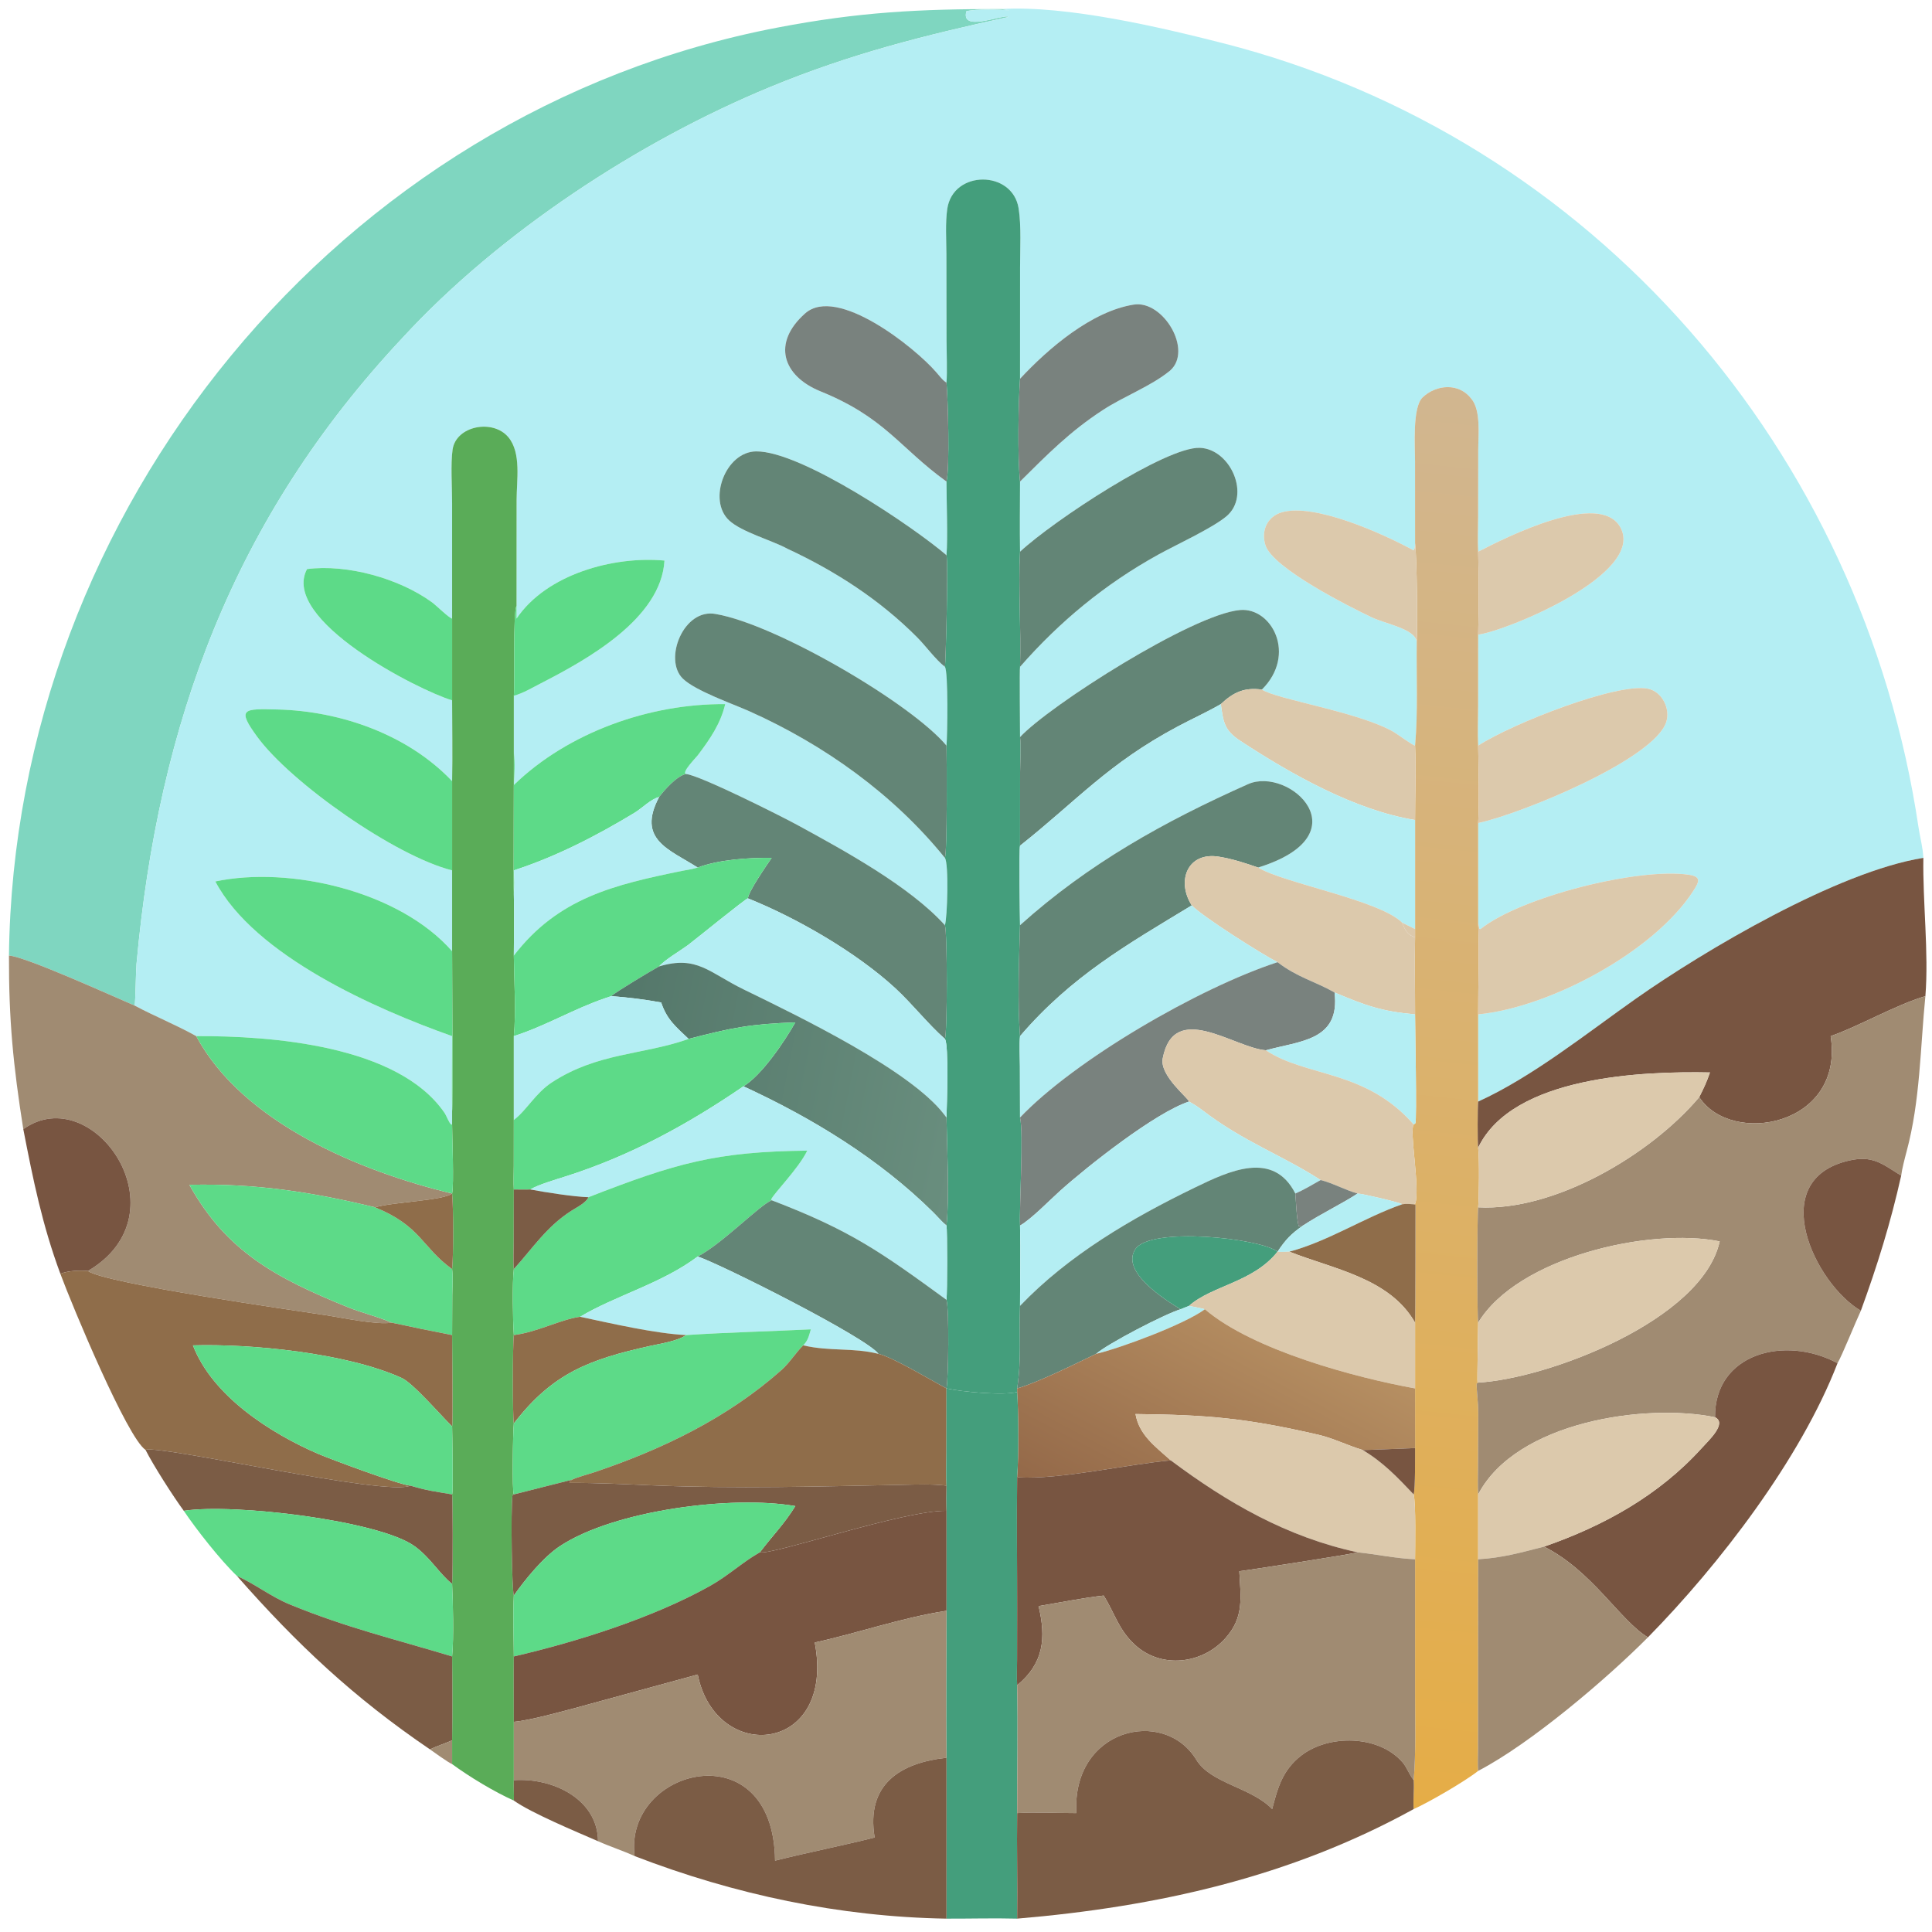 <?xml version="1.0" encoding="utf-8" ?><svg xmlns="http://www.w3.org/2000/svg" xmlns:xlink="http://www.w3.org/1999/xlink" width="1024" height="1024" viewBox="0 0 1024 1024"><path fill="#7FD6C0" transform="scale(2 2)" d="M2.371 253.242C3.786 135.043 90.012 29.522 205.98 7.318C227.618 3.175 243.593 2.376 265.398 2.397L267.51 2.734C264.872 2.514 258.65 2.332 256.111 2.972C254.539 8.51 264.807 4.072 267.11 4.367L267.205 4.509C244.877 9.401 225.516 14.217 204.012 23.098C169.377 37.401 132.356 61.617 106.697 89.501C61.805 137.348 41.98 191.731 36.173 255.487C36.02 257.17 35.895 265.58 35.687 266.492C30.022 264.076 6.566 253.413 2.371 253.242Z"/><path fill="#B4EEF3" transform="scale(2 2)" d="M265.398 2.397C282.637 1.364 307.758 7.272 324.132 11.453C422.474 36.562 493.665 119.779 508.422 219.226C508.827 221.955 509.591 224.573 509.712 227.347C487.113 230.923 451.741 251.834 433.476 264.693C420.5 273.828 406.085 285.409 391.73 291.929L391.73 268.824C410.637 266.989 438.266 252.311 448.728 236.123C450.311 233.673 450.963 232.313 447.519 231.813C434.062 229.861 402.967 237.704 392.341 246.224L392.041 246.127L391.73 244.522L391.73 218.116C403.14 215.672 438.495 201.192 441.591 191.28C442.689 187.764 440.45 183.332 436.802 182.528C428.841 180.775 400.921 191.64 391.73 197.601C391.56 194.21 391.711 190.602 391.717 187.178L391.73 168.19C399.177 167.228 436.005 152.147 429.468 139.852C424.119 129.793 399.281 142.318 391.73 146.209C391.565 143.388 391.712 139.774 391.719 136.876L391.747 119.247C391.75 115.318 392.496 108.725 389.921 105.679C386.659 101.387 380.659 101.867 377.016 105.305C374.256 107.911 374.996 118.406 375.001 122.252L375.011 143.944C374.933 144.844 375.061 145.23 374.611 145.842C366.131 141.247 348.322 133.292 339.716 135.758C335.794 136.881 334.131 140.717 335.365 144.52C337.334 150.585 357.5 160.748 363.554 163.617C367.17 165.33 374.975 166.661 375.455 170.037C375.329 179.049 375.814 188.699 375.011 197.601C374.199 197.431 370.401 194.575 369.233 193.911C360.015 188.666 338.547 185.394 334.41 182.75C343.743 173.474 337.033 160.932 328.629 161.664C316.031 162.761 277.954 187.075 270.319 195.338C270.331 193.454 270.153 177.126 270.319 176.714C280.848 164.668 292.898 154.755 306.892 147.01C311.549 144.433 321.261 139.982 325.014 136.826C331.58 131.304 326.079 118.956 317.945 118.68C308.991 118.377 279.29 137.886 270.319 146.209C270.224 140.079 270.303 133.764 270.319 127.619C277.612 120.376 283.567 114.327 292.264 108.661C298.003 104.922 304.941 102.415 310.065 98.229C316.217 92.883 308.276 79.499 300.472 80.722C289.315 82.471 277.786 92.344 270.319 100.379L270.329 70.848C270.328 65.985 270.679 59.91 269.947 55.232C268.35 45.032 252.55 44.973 251.035 55.367C250.501 59.031 250.79 63.592 250.806 67.322L250.842 90.234C250.846 93.316 251.059 98.549 250.829 101.378C250.008 101.038 248.754 99.369 248.056 98.585C242.555 92.209 221.843 75.544 213.37 83.056C204.472 90.943 207.44 99.644 217.44 103.709C234.624 110.693 238.286 118.571 250.829 127.619C250.829 132.881 251.218 142.453 250.829 147.133C242.212 139.741 212.408 119.501 200.372 119.625C192.244 119.708 187.463 132.583 193.234 137.92C196.6 141.033 204.578 143.175 208.693 145.431C221.398 151.34 233.167 158.955 243.075 168.917C245.4 171.254 247.889 174.748 250.408 176.714C251.321 177.946 251.086 194.967 250.829 197.601C241.511 186.427 205.708 165.476 189.742 162.732C181.166 161.034 175.756 174.758 180.945 179.828C184.282 183.09 194.159 186.502 198.735 188.555C218.43 197.388 236.762 210.467 250.408 227.347C251.482 228.901 251.058 243.339 250.408 245.191C241.134 234.903 223.682 225.382 211.414 218.686C206.689 216.107 185.436 205.468 181.817 205.123C180.495 204.774 184.462 200.771 184.938 200.138C188.165 195.846 190.939 191.844 192.19 186.598C172.246 186.433 150.6 194.03 136.168 208.041C136.341 204.813 136.522 202.53 136.168 199.309L136.168 184.377C138.529 183.772 141.126 182.219 143.332 181.086C155.489 174.845 175.216 163.973 176.093 148.555C162.543 147.306 144.82 152.172 136.889 163.933L136.889 160.557L136.905 132.528C136.907 127.293 138.208 120.011 134.703 115.842C130.613 110.977 120.874 112.832 119.946 119.119C119.396 122.846 119.809 129.128 119.812 133.413L119.814 163.933C118.967 163.771 115.654 160.47 114.471 159.608C105.807 153.299 91.963 149.43 81.365 150.815C74.201 164.262 110.992 182.978 119.814 185.597C119.817 192.59 119.961 200.065 119.814 207.015C108.145 194.712 90.344 188.445 73.629 188.023C64.487 187.792 62.658 187.722 68.177 195.269C77.106 207.477 104.791 226.896 119.814 230.656L119.814 252.086C105.817 236.114 76.719 229.44 57.068 233.596C67.448 253.273 99.596 267.433 119.814 274.583C119.81 281.077 119.683 287.98 119.814 294.439L119.814 298.012L119.603 298.028C118.955 297.566 118.354 295.727 117.812 294.935C105.51 276.964 71.775 274.489 52.01 274.583C46.695 271.609 41.016 269.33 35.687 266.492C35.895 265.58 36.02 257.17 36.173 255.487C41.98 191.731 61.805 137.348 106.697 89.501C132.356 61.617 169.377 37.401 204.012 23.098C225.516 14.217 244.877 9.401 267.205 4.509L267.11 4.367C264.807 4.072 254.539 8.51 256.111 2.972C258.65 2.332 264.872 2.514 267.51 2.734L265.398 2.397Z"/><path fill="#449E7C" transform="scale(2 2)" d="M250.829 101.378C251.059 98.549 250.846 93.316 250.842 90.234L250.806 67.322C250.79 63.592 250.501 59.031 251.035 55.367C252.55 44.973 268.35 45.032 269.947 55.232C270.679 59.91 270.328 65.985 270.329 70.848L270.319 100.379C269.875 106.852 269.633 120.883 270.319 127.619C270.303 133.764 270.224 140.079 270.319 146.209C269.815 155.669 270.641 166.99 270.319 176.714C270.153 177.126 270.331 193.454 270.319 195.338C270.636 197.616 270.351 202.059 270.334 204.621L270.319 224.116C270.059 224.951 270.282 243.19 270.319 245.191C270.066 254.267 269.63 265.854 270.319 274.583C270.118 276.302 270.269 280.613 270.287 282.538L270.319 296.153C271.304 300.19 270.104 319.312 270.319 324.788C270.492 331.716 270.315 339.091 270.319 346.071C270.059 354.065 270.755 359.984 269.555 367.945L269.555 368.898C265.875 369.883 254.872 368.848 250.829 367.945L250.829 367.945C251.342 365.326 251.581 347.237 250.829 344.47C251.05 342.47 251.056 325.871 250.829 324.788C251.656 316.812 250.963 304.441 250.829 296.153C250.919 293.141 251.5 276.779 250.408 275.322C251.081 273.773 251.074 246.99 250.408 245.191C251.058 243.339 251.482 228.901 250.408 227.347C251.051 225.786 250.916 201.167 250.829 197.601C251.086 194.967 251.321 177.946 250.408 176.714C250.619 176.174 251.328 149.28 250.829 147.133C251.218 142.453 250.829 132.881 250.829 127.619C251.725 123.904 251.227 105.717 250.829 101.378Z"/><path fill="#79827E" transform="scale(2 2)" d="M270.319 100.379C277.786 92.344 289.315 82.471 300.472 80.722C308.276 79.499 316.217 92.883 310.065 98.229C304.941 102.415 298.003 104.922 292.264 108.661C283.567 114.327 277.612 120.376 270.319 127.619C269.633 120.883 269.875 106.852 270.319 100.379Z"/><path fill="#79827E" transform="scale(2 2)" d="M250.829 127.619C238.286 118.571 234.624 110.693 217.44 103.709C207.44 99.644 204.472 90.943 213.37 83.056C221.843 75.544 242.555 92.209 248.056 98.585C248.754 99.369 250.008 101.038 250.829 101.378C251.227 105.717 251.725 123.904 250.829 127.619Z"/><defs><linearGradient id="gradient_0" gradientUnits="userSpaceOnUse" x1="363.675" y1="477.063" x2="402.708" y2="104.685"><stop offset="0" stop-color="#E5AD47"/><stop offset="1" stop-color="#D1B690"/></linearGradient></defs><path fill="url(#gradient_0)" transform="scale(2 2)" d="M375.011 143.944L375.001 122.252C374.996 118.406 374.256 107.911 377.016 105.305C380.659 101.867 386.659 101.387 389.921 105.679C392.496 108.725 391.75 115.318 391.747 119.247L391.719 136.876C391.712 139.774 391.565 143.388 391.73 146.209C391.921 153.416 391.925 160.979 391.73 168.19L391.717 187.178C391.711 190.602 391.56 194.21 391.73 197.601C391.83 202.978 392.041 212.921 391.73 218.116L391.73 244.522C392.046 251.898 391.714 261.239 391.73 268.824L391.73 291.929C391.564 293.113 391.53 302.902 391.73 304.146C392.063 306.909 391.965 317.149 391.73 319.952C391.445 322.171 391.429 349.086 391.73 350.522C391.73 352.232 391.438 366.038 391.55 366.284L391.73 366.4L391.332 366.669C391.295 368.639 391.758 371.735 391.749 374.376L391.681 388.603C391.674 390.689 391.567 394.012 391.73 396.036L391.73 413.219L391.687 463.482C391.675 464.754 391.559 468.19 391.73 469.304C388.32 472.03 378.614 477.661 374.64 479.427C374.451 476.952 374.82 474.353 374.64 471.765C375.26 464.768 375.011 456.255 375.012 449.072L375.011 413.219C375.028 409.973 375.253 398.644 374.64 396.036C375.086 394.401 375.006 386.035 375.011 383.751L375.011 367.945L375.011 350.522C375.133 349.546 375.118 319.232 375.131 319.28L374.64 319.146L375.074 318.938C376.362 314.842 373.425 299.427 374.64 298.012L375.085 297.683C375.524 296.909 375.011 272.022 375.011 268.824C375.03 262.089 374.85 255.124 375.011 248.427L375.011 246.207L375.011 217.313C375.009 211.317 375.281 203.46 375.011 197.601C375.814 188.699 375.329 179.049 375.455 170.037C375.686 165.809 375.494 147.838 375.011 143.944Z"/><path fill="#5AAC58" transform="scale(2 2)" d="M136.889 160.557C135.892 162.147 136.487 180.945 136.168 184.377L136.168 199.309C136.227 199.093 136.048 236.261 136.168 236.89C136.32 242.113 136.174 247.952 136.168 253.242C136.242 259.751 136.784 268.231 136.168 274.583L136.168 296.806L136.158 308.923C136.152 310.527 136.043 313.718 136.168 315.222L136.14 329.126C136.132 330.906 135.972 334.717 136.168 336.321C135.721 339.957 135.901 349.809 136.168 353.808C135.84 356.184 135.83 375.571 136.168 377.241C135.934 379.311 135.661 395.239 136.168 396.036L135.811 396.248C135.321 400.559 135.658 421.332 136.168 422.845C135.912 427.546 136.146 434.126 136.168 438.975C136.107 444.756 136.168 450.523 136.168 456.302L136.168 471.765C136.086 473.6 136.255 475.612 136.168 477.167C130.978 474.853 124.38 470.856 119.814 467.507L119.814 461.204C119.931 454.009 119.901 446.171 119.814 438.975C120.289 434.105 120.049 424.657 119.814 419.768C120.066 415.912 119.965 396.222 119.814 396.036C120.141 395.764 119.855 379.195 119.814 378.015C120.075 377.264 119.813 356.533 119.814 353.808L119.859 343.24C119.878 341.335 120.051 338.101 119.814 336.321C120.195 332.865 120.169 319.955 119.814 316.3L119.814 316.3C120.342 313.843 119.825 301.381 119.814 298.012L119.814 294.439C120.003 294.016 119.845 255.288 119.814 252.086L119.814 230.656L119.814 207.015C119.961 200.065 119.817 192.59 119.814 185.597L119.814 163.933L119.812 133.413C119.809 129.128 119.396 122.846 119.946 119.119C120.874 112.832 130.613 110.977 134.703 115.842C138.208 120.011 136.907 127.293 136.905 132.528L136.889 160.557Z"/><path fill="#638576" transform="scale(2 2)" d="M270.319 146.209C279.29 137.886 308.991 118.377 317.945 118.68C326.079 118.956 331.58 131.304 325.014 136.826C321.261 139.982 311.549 144.433 306.892 147.01C292.898 154.755 280.848 164.668 270.319 176.714C270.641 166.99 269.815 155.669 270.319 146.209Z"/><path fill="#638576" transform="scale(2 2)" d="M250.408 176.714C247.889 174.748 245.4 171.254 243.075 168.917C233.167 158.955 221.398 151.34 208.693 145.431C204.578 143.175 196.6 141.033 193.234 137.92C187.463 132.583 192.244 119.708 200.372 119.625C212.408 119.501 242.212 139.741 250.829 147.133C251.328 149.28 250.619 176.174 250.408 176.714Z"/><path fill="#DCC9AC" transform="scale(2 2)" d="M375.455 170.037C374.975 166.661 367.17 165.33 363.554 163.617C357.5 160.748 337.334 150.585 335.365 144.52C334.131 140.717 335.794 136.881 339.716 135.758C348.322 133.292 366.131 141.247 374.611 145.842C375.061 145.23 374.933 144.844 375.011 143.944C375.494 147.838 375.686 165.809 375.455 170.037Z"/><path fill="#DCC9AC" transform="scale(2 2)" d="M391.73 146.209C399.281 142.318 424.119 129.793 429.468 139.852C436.005 152.147 399.177 167.228 391.73 168.19C391.925 160.979 391.921 153.416 391.73 146.209Z"/><path fill="#5DDA88" transform="scale(2 2)" d="M136.168 184.377C136.487 180.945 135.892 162.147 136.889 160.557L136.889 163.933C144.82 152.172 162.543 147.306 176.093 148.555C175.216 163.973 155.489 174.845 143.332 181.086C141.126 182.219 138.529 183.772 136.168 184.377Z"/><path fill="#5DDA88" transform="scale(2 2)" d="M81.365 150.815C91.963 149.43 105.807 153.299 114.471 159.608C115.654 160.47 118.967 163.771 119.814 163.933L119.814 185.597C110.992 182.978 74.201 164.262 81.365 150.815Z"/><path fill="#638576" transform="scale(2 2)" d="M334.41 182.75C329.816 182.104 326.871 183.444 323.529 186.598C319.856 188.722 315.865 190.522 312.118 192.52C293.621 202.379 285.496 212.09 270.319 224.116L270.334 204.621C270.351 202.059 270.636 197.616 270.319 195.338C277.954 187.075 316.031 162.761 328.629 161.664C337.033 160.932 343.743 173.474 334.41 182.75Z"/><path fill="#638576" transform="scale(2 2)" d="M250.408 227.347C236.762 210.467 218.43 197.388 198.735 188.555C194.159 186.502 184.282 183.09 180.945 179.828C175.756 174.758 181.166 161.034 189.742 162.732C205.708 165.476 241.511 186.427 250.829 197.601C250.916 201.167 251.051 225.786 250.408 227.347Z"/><path fill="#DCC9AC" transform="scale(2 2)" d="M391.73 197.601C400.921 191.64 428.841 180.775 436.802 182.528C440.45 183.332 442.689 187.764 441.591 191.28C438.495 201.192 403.14 215.672 391.73 218.116C392.041 212.921 391.83 202.978 391.73 197.601Z"/><path fill="#DCC9AC" transform="scale(2 2)" d="M323.529 186.598C326.871 183.444 329.816 182.104 334.41 182.75C338.547 185.394 360.015 188.666 369.233 193.911C370.401 194.575 374.199 197.431 375.011 197.601C375.281 203.46 375.009 211.317 375.011 217.313C359.087 214.731 342.14 205.159 328.674 196.321C324.396 193.513 324.206 191.338 323.529 186.598Z"/><path fill="#5DDA88" transform="scale(2 2)" d="M136.168 236.89C136.048 236.261 136.227 199.093 136.168 199.309C136.522 202.53 136.341 204.813 136.168 208.041C150.6 194.03 172.246 186.433 192.19 186.598C190.939 191.844 188.165 195.846 184.938 200.138C184.462 200.771 180.495 204.774 181.817 205.123C179.369 205.617 176.166 209.269 174.669 211.227C172.546 211.708 170.172 214.18 168.148 215.406C158.019 221.538 147.464 226.978 136.168 230.656C136.306 232.876 136.383 234.661 136.168 236.89Z"/><path fill="#B4EEF3" transform="scale(2 2)" d="M270.319 224.116C285.496 212.09 293.621 202.379 312.118 192.52C315.865 190.522 319.856 188.722 323.529 186.598C324.206 191.338 324.396 193.513 328.674 196.321C342.14 205.159 359.087 214.731 375.011 217.313L375.011 246.207L371.598 244.522C365.598 238.526 339.933 233.98 333.416 229.907C361.464 221.189 341.635 202.952 330.721 207.818C308.58 217.688 288.466 228.87 270.319 245.191C270.282 243.19 270.059 224.951 270.319 224.116Z"/><path fill="#5DDA88" transform="scale(2 2)" d="M119.814 230.656C104.791 226.896 77.106 207.477 68.177 195.269C62.658 187.722 64.487 187.792 73.629 188.023C90.344 188.445 108.145 194.712 119.814 207.015L119.814 230.656Z"/><path fill="#638576" transform="scale(2 2)" d="M174.669 211.227C176.166 209.269 179.369 205.617 181.817 205.123C185.436 205.468 206.689 216.107 211.414 218.686C223.682 225.382 241.134 234.903 250.408 245.191C251.074 246.99 251.081 273.773 250.408 275.322C246.062 271.518 241.776 266.055 237.316 261.934C227.023 252.425 211.138 243.25 198.205 238.075C198.331 236.262 203.209 229.252 204.495 227.347C198.44 227.263 190.512 227.8 184.9 229.907C177.322 225.078 168.682 222.498 174.669 211.227Z"/><path fill="#638576" transform="scale(2 2)" d="M333.416 229.907C329.916 228.694 326.734 227.649 323.066 227.038C314.727 225.648 311.678 233.445 315.825 239.938C298.595 250.383 283.968 258.678 270.319 274.583C269.63 265.854 270.066 254.267 270.319 245.191C288.466 228.87 308.58 217.688 330.721 207.818C341.635 202.952 361.464 221.189 333.416 229.907Z"/><path fill="#B4EEF3" transform="scale(2 2)" d="M136.168 230.656C147.464 226.978 158.019 221.538 168.148 215.406C170.172 214.18 172.546 211.708 174.669 211.227C168.682 222.498 177.322 225.078 184.9 229.907C183.55 230.337 182.134 230.507 180.742 230.792C162.701 234.489 147.934 237.949 136.168 253.242C136.174 247.952 136.32 242.113 136.168 236.89C136.383 234.661 136.306 232.876 136.168 230.656Z"/><path fill="#DCC9AC" transform="scale(2 2)" d="M315.825 239.938C311.678 233.445 314.727 225.648 323.066 227.038C326.734 227.649 329.916 228.694 333.416 229.907C339.933 233.98 365.598 238.526 371.598 244.522C372.34 246.476 372.93 247.71 375.011 248.427C374.85 255.124 375.03 262.089 375.011 268.824C366.098 268.035 361.749 266.424 353.674 263.018C348.603 260.116 343.773 259.014 338.563 254.987C334.571 252.985 318.763 242.992 315.825 239.938Z"/><path fill="#5DDA88" transform="scale(2 2)" d="M184.9 229.907C190.512 227.8 198.44 227.263 204.495 227.347C203.209 229.252 198.331 236.262 198.205 238.075C197.621 238.107 183.807 249.368 182.266 250.499C180.309 251.937 176.114 254.39 174.669 256.111C172.911 257.051 163.31 262.811 161.992 263.986L160.359 264.536C152.123 267.334 144.528 271.919 136.168 274.583C136.784 268.231 136.242 259.751 136.168 253.242C147.934 237.949 162.701 234.489 180.742 230.792C182.134 230.507 183.55 230.337 184.9 229.907Z"/><path fill="#785541" transform="scale(2 2)" d="M391.73 291.929C406.085 285.409 420.5 273.828 433.476 264.693C451.741 251.834 487.113 230.923 509.712 227.347C509.514 239.082 511.173 252.442 510.248 263.986C502.31 266.337 492.507 272.041 485.143 274.583C488.889 298.431 458.805 303.833 450.317 290.751C451.577 288.251 452.25 286.848 453.155 284.213C435.546 283.857 400.824 285.104 391.73 304.146C391.53 302.902 391.564 293.113 391.73 291.929Z"/><path fill="#DCC9AC" transform="scale(2 2)" d="M391.73 244.522L392.041 246.127L392.341 246.224C402.967 237.704 434.062 229.861 447.519 231.813C450.963 232.313 450.311 233.673 448.728 236.123C438.266 252.311 410.637 266.989 391.73 268.824C391.714 261.239 392.046 251.898 391.73 244.522Z"/><path fill="#5DDA88" transform="scale(2 2)" d="M57.068 233.596C76.719 229.44 105.817 236.114 119.814 252.086C119.845 255.288 120.003 294.016 119.814 294.439C119.683 287.98 119.81 281.077 119.814 274.583C99.596 267.433 67.448 253.273 57.068 233.596Z"/><path fill="#B4EEF3" transform="scale(2 2)" d="M174.669 256.111C176.114 254.39 180.309 251.937 182.266 250.499C183.807 249.368 197.621 238.107 198.205 238.075C211.138 243.25 227.023 252.425 237.316 261.934C241.776 266.055 246.062 271.518 250.408 275.322C251.5 276.779 250.919 293.141 250.829 296.153L250.214 295.354C241.274 283.642 211.896 269.423 197.119 262.23C187.864 257.724 184.709 253.102 174.669 256.111Z"/><path fill="#B4EEF3" transform="scale(2 2)" d="M270.319 274.583C283.968 258.678 298.595 250.383 315.825 239.938C318.763 242.992 334.571 252.985 338.563 254.987C317.474 261.894 284.767 280.962 270.319 296.153L270.287 282.538C270.269 280.613 270.118 276.302 270.319 274.583Z"/><path fill="#DCC9AC" transform="scale(2 2)" d="M371.598 244.522L375.011 246.207L375.011 248.427C372.93 247.71 372.34 246.476 371.598 244.522Z"/><path fill="#A08B72" transform="scale(2 2)" d="M2.371 253.242C6.566 253.413 30.022 264.076 35.687 266.492C41.016 269.33 46.695 271.609 52.01 274.583C64.335 297.618 95.597 310.473 119.814 316.3L119.814 316.3C117.457 318.168 104.15 318.534 99.396 319.952C82.67 315.889 67.567 313.565 50.189 313.995C60.063 331.781 73.385 338.766 92.052 346.368C95.939 347.951 100.07 348.888 103.818 350.522C99.917 351.186 90.57 349.184 86.323 348.536C79.319 347.467 27.66 340.11 23.304 336.82C49.316 321.518 24.692 286.043 6.173 299.239C3.496 282.315 2.323 270.278 2.371 253.242Z"/><defs><linearGradient id="gradient_1" gradientUnits="userSpaceOnUse" x1="160.498" y1="278.403" x2="255.457" y2="297.218"><stop offset="0" stop-color="#54776A"/><stop offset="1" stop-color="#698E7E"/></linearGradient></defs><path fill="url(#gradient_1)" transform="scale(2 2)" d="M174.669 256.111C184.709 253.102 187.864 257.724 197.119 262.23C211.896 269.423 241.274 283.642 250.214 295.354L250.829 296.153C250.963 304.441 251.656 316.812 250.829 324.788C249.628 323.82 248.447 322.391 247.322 321.279C233.011 307.121 215.217 296.256 197.022 287.89C201.979 284.837 207.941 275.937 210.769 270.946C198.879 271.359 193.845 272.375 182.487 275.322C179.083 272.08 176.713 270.185 175.218 265.659C170.341 264.794 166.938 264.376 161.992 263.986C163.31 262.811 172.911 257.051 174.669 256.111Z"/><path fill="#79827E" transform="scale(2 2)" d="M270.319 296.153C284.767 280.962 317.474 261.894 338.563 254.987C343.773 259.014 348.603 260.116 353.674 263.018C355.227 275.842 344.508 275.814 335.466 278.336C327.038 277.683 311.132 264.999 308.134 280.472C307.24 285.086 315.076 291.101 315.092 291.929C306.124 294.87 288.135 309.12 280.899 315.617C278.035 318.187 273.381 323.019 270.319 324.788C270.104 319.312 271.304 300.19 270.319 296.153Z"/><path fill="#B4EEF3" transform="scale(2 2)" d="M353.674 263.018C361.749 266.424 366.098 268.035 375.011 268.824C375.011 272.022 375.524 296.909 375.085 297.683L374.64 298.012C361.894 283.423 346.328 285.53 335.466 278.336C344.508 275.814 355.227 275.842 353.674 263.018Z"/><path fill="#B4EEF3" transform="scale(2 2)" d="M136.168 274.583C144.528 271.919 152.123 267.334 160.359 264.536L161.992 263.986C166.938 264.376 170.341 264.794 175.218 265.659C176.713 270.185 179.083 272.08 182.487 275.322L182.028 275.486C170.192 279.585 158.32 278.985 146.287 286.822C141.895 289.683 139.621 294.179 136.168 296.806L136.168 274.583Z"/><path fill="#A08B72" transform="scale(2 2)" d="M485.143 274.583C492.507 272.041 502.31 266.337 510.248 263.986C508.87 277.791 508.903 291.638 505.265 305.167C504.813 306.849 504.032 309.868 503.832 311.555L503.44 311.313C498.728 308.38 496.214 306.146 490.039 307.556C467.643 312.67 481.023 340.259 493.146 347.358C491.832 350.142 488.118 359.348 486.963 361.262C473.027 353.762 454.316 358.662 454.507 375.588C436.181 371.808 401.842 376.683 391.73 396.036C391.567 394.012 391.674 390.689 391.681 388.603L391.749 374.376C391.758 371.735 391.295 368.639 391.332 366.669L391.73 366.4C410.325 365.349 451.167 349.824 455.733 328.982C437.2 325.223 402.24 333.163 391.73 350.522C391.429 349.086 391.445 322.171 391.73 319.952C412.048 321.036 437.467 305.979 450.317 290.751C458.805 303.833 488.889 298.431 485.143 274.583Z"/><path fill="#5DDA88" transform="scale(2 2)" d="M182.487 275.322C193.845 272.375 198.879 271.359 210.769 270.946C207.941 275.937 201.979 284.837 197.022 287.89C182.241 298.001 166.999 306.33 149.878 311.767C147.492 312.524 142.548 313.977 140.523 315.222C139.269 315.286 137.464 315.225 136.168 315.222C136.043 313.718 136.152 310.527 136.158 308.923L136.168 296.806C139.621 294.179 141.895 289.683 146.287 286.822C158.32 278.985 170.192 279.585 182.028 275.486L182.487 275.322Z"/><path fill="#DCC9AC" transform="scale(2 2)" d="M315.092 291.929C315.076 291.101 307.24 285.086 308.134 280.472C311.132 264.999 327.038 277.683 335.466 278.336C346.328 285.53 361.894 283.423 374.64 298.012C373.425 299.427 376.362 314.842 375.074 318.938L374.64 319.146C373.49 319.068 372.746 318.964 371.598 319.146C371.215 318.706 360.711 316.263 359.783 316.3C356.65 315.438 352.969 313.431 349.978 312.725C339.848 306.161 329.447 302.54 318.634 294.21C317.612 293.423 316.243 292.53 315.092 291.929Z"/><path fill="#5DDA88" transform="scale(2 2)" d="M52.01 274.583C71.775 274.489 105.51 276.964 117.812 294.935C118.354 295.727 118.955 297.566 119.603 298.028L119.814 298.012C119.825 301.381 120.342 313.843 119.814 316.3C95.597 310.473 64.335 297.618 52.01 274.583Z"/><path fill="#DCC9AC" transform="scale(2 2)" d="M450.317 290.751C437.467 305.979 412.048 321.036 391.73 319.952C391.965 317.149 392.063 306.909 391.73 304.146C400.824 285.104 435.546 283.857 453.155 284.213C452.25 286.848 451.577 288.251 450.317 290.751Z"/><path fill="#B4EEF3" transform="scale(2 2)" d="M140.523 315.222C142.548 313.977 147.492 312.524 149.878 311.767C166.999 306.33 182.241 298.001 197.022 287.89C215.217 296.256 233.011 307.121 247.322 321.279C248.447 322.391 249.628 323.82 250.829 324.788C251.056 325.871 251.05 342.47 250.829 344.47C233.46 331.817 225.462 326.09 204.495 318.08L204.364 317.872C205.072 316.219 211.545 309.809 213.932 304.931C189.736 305.198 179.217 308.207 155.94 317.274C151.966 317.147 144.487 315.973 140.523 315.222Z"/><path fill="#B4EEF3" transform="scale(2 2)" d="M270.319 324.788C273.381 323.019 278.035 318.187 280.899 315.617C288.135 309.12 306.124 294.87 315.092 291.929C316.243 292.53 317.612 293.423 318.634 294.21C329.447 302.54 339.848 306.161 349.978 312.725C347.801 313.964 345.568 315.306 343.278 316.3C337.431 304.764 325.731 310.311 316.58 314.75C299.949 322.816 283.173 332.619 270.319 346.071C270.315 339.091 270.492 331.716 270.319 324.788Z"/><path fill="#785541" transform="scale(2 2)" d="M6.173 299.239C24.692 286.043 49.316 321.518 23.304 336.82C21.156 336.639 18.001 336.729 16.001 337.579C11.181 324.572 8.789 312.698 6.173 299.239Z"/><path fill="#5DDA88" transform="scale(2 2)" d="M155.94 317.274C179.217 308.207 189.736 305.198 213.932 304.931C211.545 309.809 205.072 316.219 204.364 317.872L204.495 318.08C201.125 319.538 191.283 329.719 184.9 332.983C175.492 340.088 162.991 343.393 153.739 348.959C148.522 349.672 142.438 353.024 136.168 353.808C135.901 349.809 135.721 339.957 136.168 336.321C141.213 330.753 144.947 324.929 151.557 320.782C152.891 319.944 155.412 318.656 155.94 317.274Z"/><path fill="#785541" transform="scale(2 2)" d="M493.146 347.358C481.023 340.259 467.643 312.67 490.039 307.556C496.214 306.146 498.728 308.38 503.44 311.313L503.832 311.555C501.046 324.012 497.524 335.365 493.146 347.358Z"/><path fill="#638576" transform="scale(2 2)" d="M270.319 346.071C283.173 332.619 299.949 322.816 316.58 314.75C325.731 310.311 337.431 304.764 343.278 316.3C343.469 318.648 343.605 322.82 344.16 324.935L345.296 324.788C342.131 327.006 340.736 328.46 338.563 331.707L338.563 331.707C333.826 328.078 304.799 325.026 300.867 331.051C296.937 337.071 308.809 344.499 312.872 346.967C308.647 348.226 293.367 356.201 290.481 358.786C285.441 361.204 274.863 366.482 269.555 367.945C270.755 359.984 270.059 354.065 270.319 346.071Z"/><path fill="#79827E" transform="scale(2 2)" d="M343.278 316.3C345.568 315.306 347.801 313.964 349.978 312.725C352.969 313.431 356.65 315.438 359.783 316.3C355.483 319.106 350.165 321.605 345.296 324.788L344.16 324.935C343.605 322.82 343.469 318.648 343.278 316.3Z"/><path fill="#5DDA88" transform="scale(2 2)" d="M50.189 313.995C67.567 313.565 82.67 315.889 99.396 319.952C111.606 324.941 111.76 330.511 119.814 336.321C120.051 338.101 119.878 341.335 119.859 343.24L119.814 353.808C114.536 352.784 109.071 351.663 103.818 350.522C100.07 348.888 95.939 347.951 92.052 346.368C73.385 338.766 60.063 331.781 50.189 313.995Z"/><path fill="#7B5C45" transform="scale(2 2)" d="M136.168 336.321C135.972 334.717 136.132 330.906 136.14 329.126L136.168 315.222C137.464 315.225 139.269 315.286 140.523 315.222C144.487 315.973 151.966 317.147 155.94 317.274C155.412 318.656 152.891 319.944 151.557 320.782C144.947 324.929 141.213 330.753 136.168 336.321Z"/><path fill="#B4EEF3" transform="scale(2 2)" d="M359.783 316.3C360.711 316.263 371.215 318.706 371.598 319.146C361.462 322.689 352.142 328.899 341.703 331.707C340.767 331.737 339.463 331.825 338.563 331.707C340.736 328.46 342.131 327.006 345.296 324.788C350.165 321.605 355.483 319.106 359.783 316.3Z"/><path fill="#8F6D4A" transform="scale(2 2)" d="M119.814 316.3C120.169 319.955 120.195 332.865 119.814 336.321C111.76 330.511 111.606 324.941 99.396 319.952C104.15 318.534 117.457 318.168 119.814 316.3Z"/><path fill="#638576" transform="scale(2 2)" d="M184.9 332.983C191.283 329.719 201.125 319.538 204.495 318.08C225.462 326.09 233.46 331.817 250.829 344.47C251.581 347.237 251.342 365.326 250.829 367.945C246.645 365.737 236.66 359.691 232.798 358.786C229.795 354.565 191.466 335.215 184.9 332.983Z"/><path fill="#8F6D4A" transform="scale(2 2)" d="M371.598 319.146C372.746 318.964 373.49 319.068 374.64 319.146L375.131 319.28C375.118 319.232 375.133 349.546 375.011 350.522C368.284 338.648 353.231 336.296 341.703 331.707C352.142 328.899 361.462 322.689 371.598 319.146Z"/><path fill="#449E7C" transform="scale(2 2)" d="M312.872 346.967C308.809 344.499 296.937 337.071 300.867 331.051C304.799 325.026 333.826 328.078 338.563 331.707C332.091 339.865 321.219 340.643 315.092 346.071L312.872 346.967Z"/><path fill="#DCC9AC" transform="scale(2 2)" d="M391.73 350.522C402.24 333.163 437.2 325.223 455.733 328.982C451.167 349.824 410.325 365.349 391.73 366.4L391.55 366.284C391.438 366.038 391.73 352.232 391.73 350.522Z"/><path fill="#DCC9AC" transform="scale(2 2)" d="M338.563 331.707C339.463 331.825 340.767 331.737 341.703 331.707C353.231 336.296 368.284 338.648 375.011 350.522L375.011 367.945C359.226 365.099 332.004 357.812 319.306 346.967C317.958 346.608 316.468 346.346 315.092 346.071C321.219 340.643 332.091 339.865 338.563 331.707L338.563 331.707Z"/><path fill="#B4EEF3" transform="scale(2 2)" d="M153.739 348.959C162.991 343.393 175.492 340.088 184.9 332.983C191.466 335.215 229.795 354.565 232.798 358.786C225.968 357.074 220.083 358.203 212.859 356.536C214.141 355.255 214.38 353.997 214.88 352.29C203.647 352.848 193.27 353.061 181.817 353.808C173.552 353.403 161.866 350.691 153.739 348.959Z"/><path fill="#8F6D4A" transform="scale(2 2)" d="M16.001 337.579C18.001 336.729 21.156 336.639 23.304 336.82C27.66 340.11 79.319 347.467 86.323 348.536C90.57 349.184 99.917 351.186 103.818 350.522C109.071 351.663 114.536 352.784 119.814 353.808C119.813 356.533 120.075 377.264 119.814 378.015C116.901 375.195 109.5 366.556 106.443 365.171C91.841 358.553 66.546 356.075 51.133 356.536C56.264 369.904 71.595 379.792 84.288 385.271C87.497 386.656 105.887 393.507 108.731 393.705C102.601 396.69 42.572 382.851 38.567 384.233C33.725 381.047 19.176 346.159 16.001 337.579Z"/><path fill="#B4EEF3" transform="scale(2 2)" d="M312.872 346.967L315.092 346.071C316.468 346.346 317.958 346.608 319.306 346.967C314.031 350.9 297.062 357.241 290.481 358.786C293.367 356.201 308.647 348.226 312.872 346.967Z"/><defs><linearGradient id="gradient_2" gradientUnits="userSpaceOnUse" x1="304.619" y1="409.231" x2="336.735" y2="348.244"><stop offset="0" stop-color="#946949"/><stop offset="1" stop-color="#B68F62"/></linearGradient></defs><path fill="url(#gradient_2)" transform="scale(2 2)" d="M319.306 346.967C332.004 357.812 359.226 365.099 375.011 367.945L375.011 383.751C374.007 383.761 360.602 384.399 361.052 384.233L360.837 384.169C357.206 383.071 353.18 381.1 349.465 380.244C330.093 375.781 320.044 374.945 300.922 374.733C301.885 380.28 306.077 383.266 310.261 387.013C298.665 388.065 280.9 392.141 269.809 391.518L269.555 391.283C269.996 386.033 269.921 374.184 269.555 368.898L269.555 367.945C274.863 366.482 285.441 361.204 290.481 358.786C297.062 357.241 314.031 350.9 319.306 346.967Z"/><path fill="#8F6D4A" transform="scale(2 2)" d="M136.168 353.808C142.438 353.024 148.522 349.672 153.739 348.959C161.866 350.691 173.552 353.403 181.817 353.808C179.584 355.405 175.098 356.06 172.335 356.674C156.336 360.226 146.508 363.798 136.168 377.241C135.83 375.571 135.84 356.184 136.168 353.808Z"/><path fill="#5DDA88" transform="scale(2 2)" d="M181.817 353.808C193.27 353.061 203.647 352.848 214.88 352.29C214.38 353.997 214.141 355.255 212.859 356.536C210.846 358.521 209.25 361.162 207.113 363.059C192.8 375.765 175.541 384.086 157.524 390.155C156.123 390.627 152.754 391.534 151.573 392.149L136.168 396.036C135.661 395.239 135.934 379.311 136.168 377.241C146.508 363.798 156.336 360.226 172.335 356.674C175.098 356.06 179.584 355.405 181.817 353.808Z"/><path fill="#5DDA88" transform="scale(2 2)" d="M51.133 356.536C66.546 356.075 91.841 358.553 106.443 365.171C109.5 366.556 116.901 375.195 119.814 378.015C119.855 379.195 120.141 395.764 119.814 396.036C115.34 395.249 113.419 395.115 108.731 393.705C105.887 393.507 87.497 386.656 84.288 385.271C71.595 379.792 56.264 369.904 51.133 356.536Z"/><path fill="#8F6D4A" transform="scale(2 2)" d="M151.573 392.149C152.754 391.534 156.123 390.627 157.524 390.155C175.541 384.086 192.8 375.765 207.113 363.059C209.25 361.162 210.846 358.521 212.859 356.536C220.083 358.203 225.968 357.074 232.798 358.786C236.66 359.691 246.645 365.737 250.829 367.945L250.829 367.945L250.807 384.988C250.804 387.554 250.682 391.258 250.829 393.705C246.864 393.254 243.151 393.414 239.189 393.492C217.128 393.928 194.969 394.565 172.887 393.636C165.605 393.33 158.18 392.946 150.906 392.983L151.009 392.417L150.626 392.836L151.573 392.149Z"/><path fill="#785541" transform="scale(2 2)" d="M454.507 375.588C454.316 358.662 473.027 353.762 486.963 361.262C477.175 386.639 455.665 414.634 436.713 433.921C429.297 429.451 421.987 416.316 409.177 409.875C425.004 404.387 439.607 396.316 450.952 383.79C452.824 381.724 457.766 377.183 454.507 375.588Z"/><path fill="#449E7C" transform="scale(2 2)" d="M250.829 367.945C254.872 368.848 265.875 369.883 269.555 368.898C269.921 374.184 269.996 386.033 269.555 391.283C269.412 402.913 269.565 414.795 269.552 426.449L269.534 439.795C269.531 441.654 269.426 444.832 269.555 446.609C269.804 457.583 269.554 469.441 269.555 480.49C269.425 489.794 269.677 499.167 269.555 508.461C263.409 508.296 257.014 508.483 250.829 508.461L250.829 465.821C250.677 452.939 250.821 439.777 250.829 426.874L250.829 400.381C250.727 397.991 250.756 396.088 250.829 393.705C250.682 391.258 250.804 387.554 250.807 384.988L250.829 367.945Z"/><path fill="#DCC9AC" transform="scale(2 2)" d="M300.922 374.733C320.044 374.945 330.093 375.781 349.465 380.244C353.18 381.1 357.206 383.071 360.837 384.169L361.052 384.233C366.51 387.435 370.387 391.563 374.64 396.036C375.253 398.644 375.028 409.973 375.011 413.219C369.651 412.984 365.001 411.912 359.783 411.382C341.063 407.347 325.313 398.268 310.261 387.013C306.077 383.266 301.885 380.28 300.922 374.733Z"/><path fill="#DCC9AC" transform="scale(2 2)" d="M391.73 396.036C401.842 376.683 436.181 371.808 454.507 375.588C457.766 377.183 452.824 381.724 450.952 383.79C439.607 396.316 425.004 404.387 409.177 409.875C403.137 411.436 397.99 412.877 391.73 413.219L391.73 396.036Z"/><path fill="#785541" transform="scale(2 2)" d="M361.052 384.233C360.602 384.399 374.007 383.761 375.011 383.751C375.006 386.035 375.086 394.401 374.64 396.036C370.387 391.563 366.51 387.435 361.052 384.233Z"/><path fill="#7B5C45" transform="scale(2 2)" d="M38.567 384.233C42.572 382.851 102.601 396.69 108.731 393.705C113.419 395.115 115.34 395.249 119.814 396.036C119.965 396.222 120.066 415.912 119.814 419.768C116.275 416.877 114.092 412.837 109.889 409.774C100.582 402.989 61.919 398.322 48.705 400.381C45.958 396.66 40.542 388.188 38.567 384.233Z"/><path fill="#785541" transform="scale(2 2)" d="M269.555 391.283L269.809 391.518C280.9 392.141 298.665 388.065 310.261 387.013C325.313 398.268 341.063 407.347 359.783 411.382C359.112 411.743 329.897 416.255 328.428 416.401C328.81 423.361 329.742 428.593 324.721 434.178C318.538 441.054 307.712 442.293 300.757 435.888C296.36 431.839 295.435 427.502 292.48 422.845C287.267 423.407 280.543 424.758 275.239 425.628C277.238 434.068 276.646 440.758 269.555 446.609C269.426 444.832 269.531 441.654 269.534 439.795L269.552 426.449C269.565 414.795 269.412 402.913 269.555 391.283Z"/><path fill="#7B5C45" transform="scale(2 2)" d="M136.168 396.036L151.573 392.149L150.626 392.836L151.009 392.417L150.906 392.983C158.18 392.946 165.605 393.33 172.887 393.636C194.969 394.565 217.128 393.928 239.189 393.492C243.151 393.414 246.864 393.254 250.829 393.705C250.756 396.088 250.727 397.991 250.829 400.381C239.377 400.234 204.794 412.166 201.379 411.382C204.771 406.881 207.73 404.039 210.769 399.13C194.082 396.207 162.797 400.197 148.364 409.757C144.025 412.631 139.233 418.483 136.168 422.845C135.658 421.332 135.321 400.559 135.811 396.248L136.168 396.036Z"/><path fill="#5DDA88" transform="scale(2 2)" d="M201.379 411.382L201.05 411.568C196.702 414.07 192.883 417.634 188.252 420.236C173.314 428.63 153.155 435.047 136.168 438.975C136.146 434.126 135.912 427.546 136.168 422.845C139.233 418.483 144.025 412.631 148.364 409.757C162.797 400.197 194.082 396.207 210.769 399.13C207.73 404.039 204.771 406.881 201.379 411.382Z"/><path fill="#5DDA88" transform="scale(2 2)" d="M48.705 400.381C61.919 398.322 100.582 402.989 109.889 409.774C114.092 412.837 116.275 416.877 119.814 419.768C120.049 424.657 120.289 434.105 119.814 438.975C104.612 434.363 91.993 431.434 76.788 425.189C71.826 423.151 67.607 419.793 62.776 417.624C58.441 413.492 51.969 405.254 48.705 400.381Z"/><path fill="#785541" transform="scale(2 2)" d="M201.379 411.382C204.794 412.166 239.377 400.234 250.829 400.381L250.829 426.874C238.573 428.791 227.723 432.699 215.922 435.281C221.531 464.755 189.725 467.72 184.9 443.769L153.562 452.333C149.254 453.478 140.449 455.95 136.168 456.302C136.168 450.523 136.107 444.756 136.168 438.975C153.155 435.047 173.314 428.63 188.252 420.236C192.883 417.634 196.702 414.07 201.05 411.568L201.379 411.382Z"/><path fill="#A08B72" transform="scale(2 2)" d="M391.73 413.219C397.99 412.877 403.137 411.436 409.177 409.875C421.987 416.316 429.297 429.451 436.713 433.921C425.865 444.845 405.672 462.057 391.73 469.304C391.559 468.19 391.675 464.754 391.687 463.482L391.73 413.219Z"/><path fill="#A08B72" transform="scale(2 2)" d="M359.783 411.382C365.001 411.912 369.651 412.984 375.011 413.219L375.012 449.072C375.011 456.255 375.26 464.768 374.64 471.765C373.451 470.29 372.88 468.416 371.703 467.051C365.421 459.762 352.133 459.57 344.843 465.237C339.921 469.064 338.647 473.633 337.139 479.427C331.617 473.654 320.896 472.687 317.038 466.357C308.454 452.276 283.98 458.115 285.251 480.49C280.538 480.491 274.069 480.203 269.555 480.49C269.554 469.441 269.804 457.583 269.555 446.609C276.646 440.758 277.238 434.068 275.239 425.628C280.543 424.758 287.267 423.407 292.48 422.845C295.435 427.502 296.36 431.839 300.757 435.888C307.712 442.293 318.538 441.054 324.721 434.178C329.742 428.593 328.81 423.361 328.428 416.401C329.897 416.255 359.112 411.743 359.783 411.382Z"/><path fill="#7B5C45" transform="scale(2 2)" d="M62.776 417.624C67.607 419.793 71.826 423.151 76.788 425.189C91.993 431.434 104.612 434.363 119.814 438.975C119.901 446.171 119.931 454.009 119.814 461.204C117.919 462.073 115.608 462.782 113.944 463.603C93.796 449.916 78.742 435.79 62.776 417.624Z"/><path fill="#A08B72" transform="scale(2 2)" d="M215.922 435.281C227.723 432.699 238.573 428.791 250.829 426.874C250.821 439.777 250.677 452.939 250.829 465.821C238.702 467.152 229.423 472.754 231.795 486.963C223.062 489.146 214.252 490.882 205.399 493.093C205.023 458.399 165.205 468.516 168.182 491.88C165.375 490.57 161.618 489.348 158.483 487.939C158.417 476.895 146.615 471.043 136.168 471.765L136.168 456.302C140.449 455.95 149.254 453.478 153.562 452.333L184.9 443.769C189.725 467.72 221.531 464.755 215.922 435.281Z"/><path fill="#7B5C45" transform="scale(2 2)" d="M337.139 479.427C338.647 473.633 339.921 469.064 344.843 465.237C352.133 459.57 365.421 459.762 371.703 467.051C372.88 468.416 373.451 470.29 374.64 471.765C374.82 474.353 374.451 476.952 374.64 479.427C341.742 497.544 306.482 505.322 269.555 508.461C269.677 499.167 269.425 489.794 269.555 480.49C274.069 480.203 280.538 480.491 285.251 480.49C283.98 458.115 308.454 452.276 317.038 466.357C320.896 472.687 331.617 473.654 337.139 479.427Z"/><path fill="#A08B72" transform="scale(2 2)" d="M113.944 463.603C115.608 462.782 117.919 462.073 119.814 461.204L119.814 467.507C118.669 467.011 115.137 464.442 113.944 463.603Z"/><path fill="#7B5C45" transform="scale(2 2)" d="M231.795 486.963C229.423 472.754 238.702 467.152 250.829 465.821L250.829 508.461C222.44 507.981 194.623 502.077 168.182 491.88C165.205 468.516 205.023 458.399 205.399 493.093C214.252 490.882 223.062 489.146 231.795 486.963Z"/><path fill="#7B5C45" transform="scale(2 2)" d="M136.168 471.765C146.615 471.043 158.417 476.895 158.483 487.939C152.913 485.511 140.706 480.431 136.168 477.167C136.255 475.612 136.086 473.6 136.168 471.765Z"/></svg>